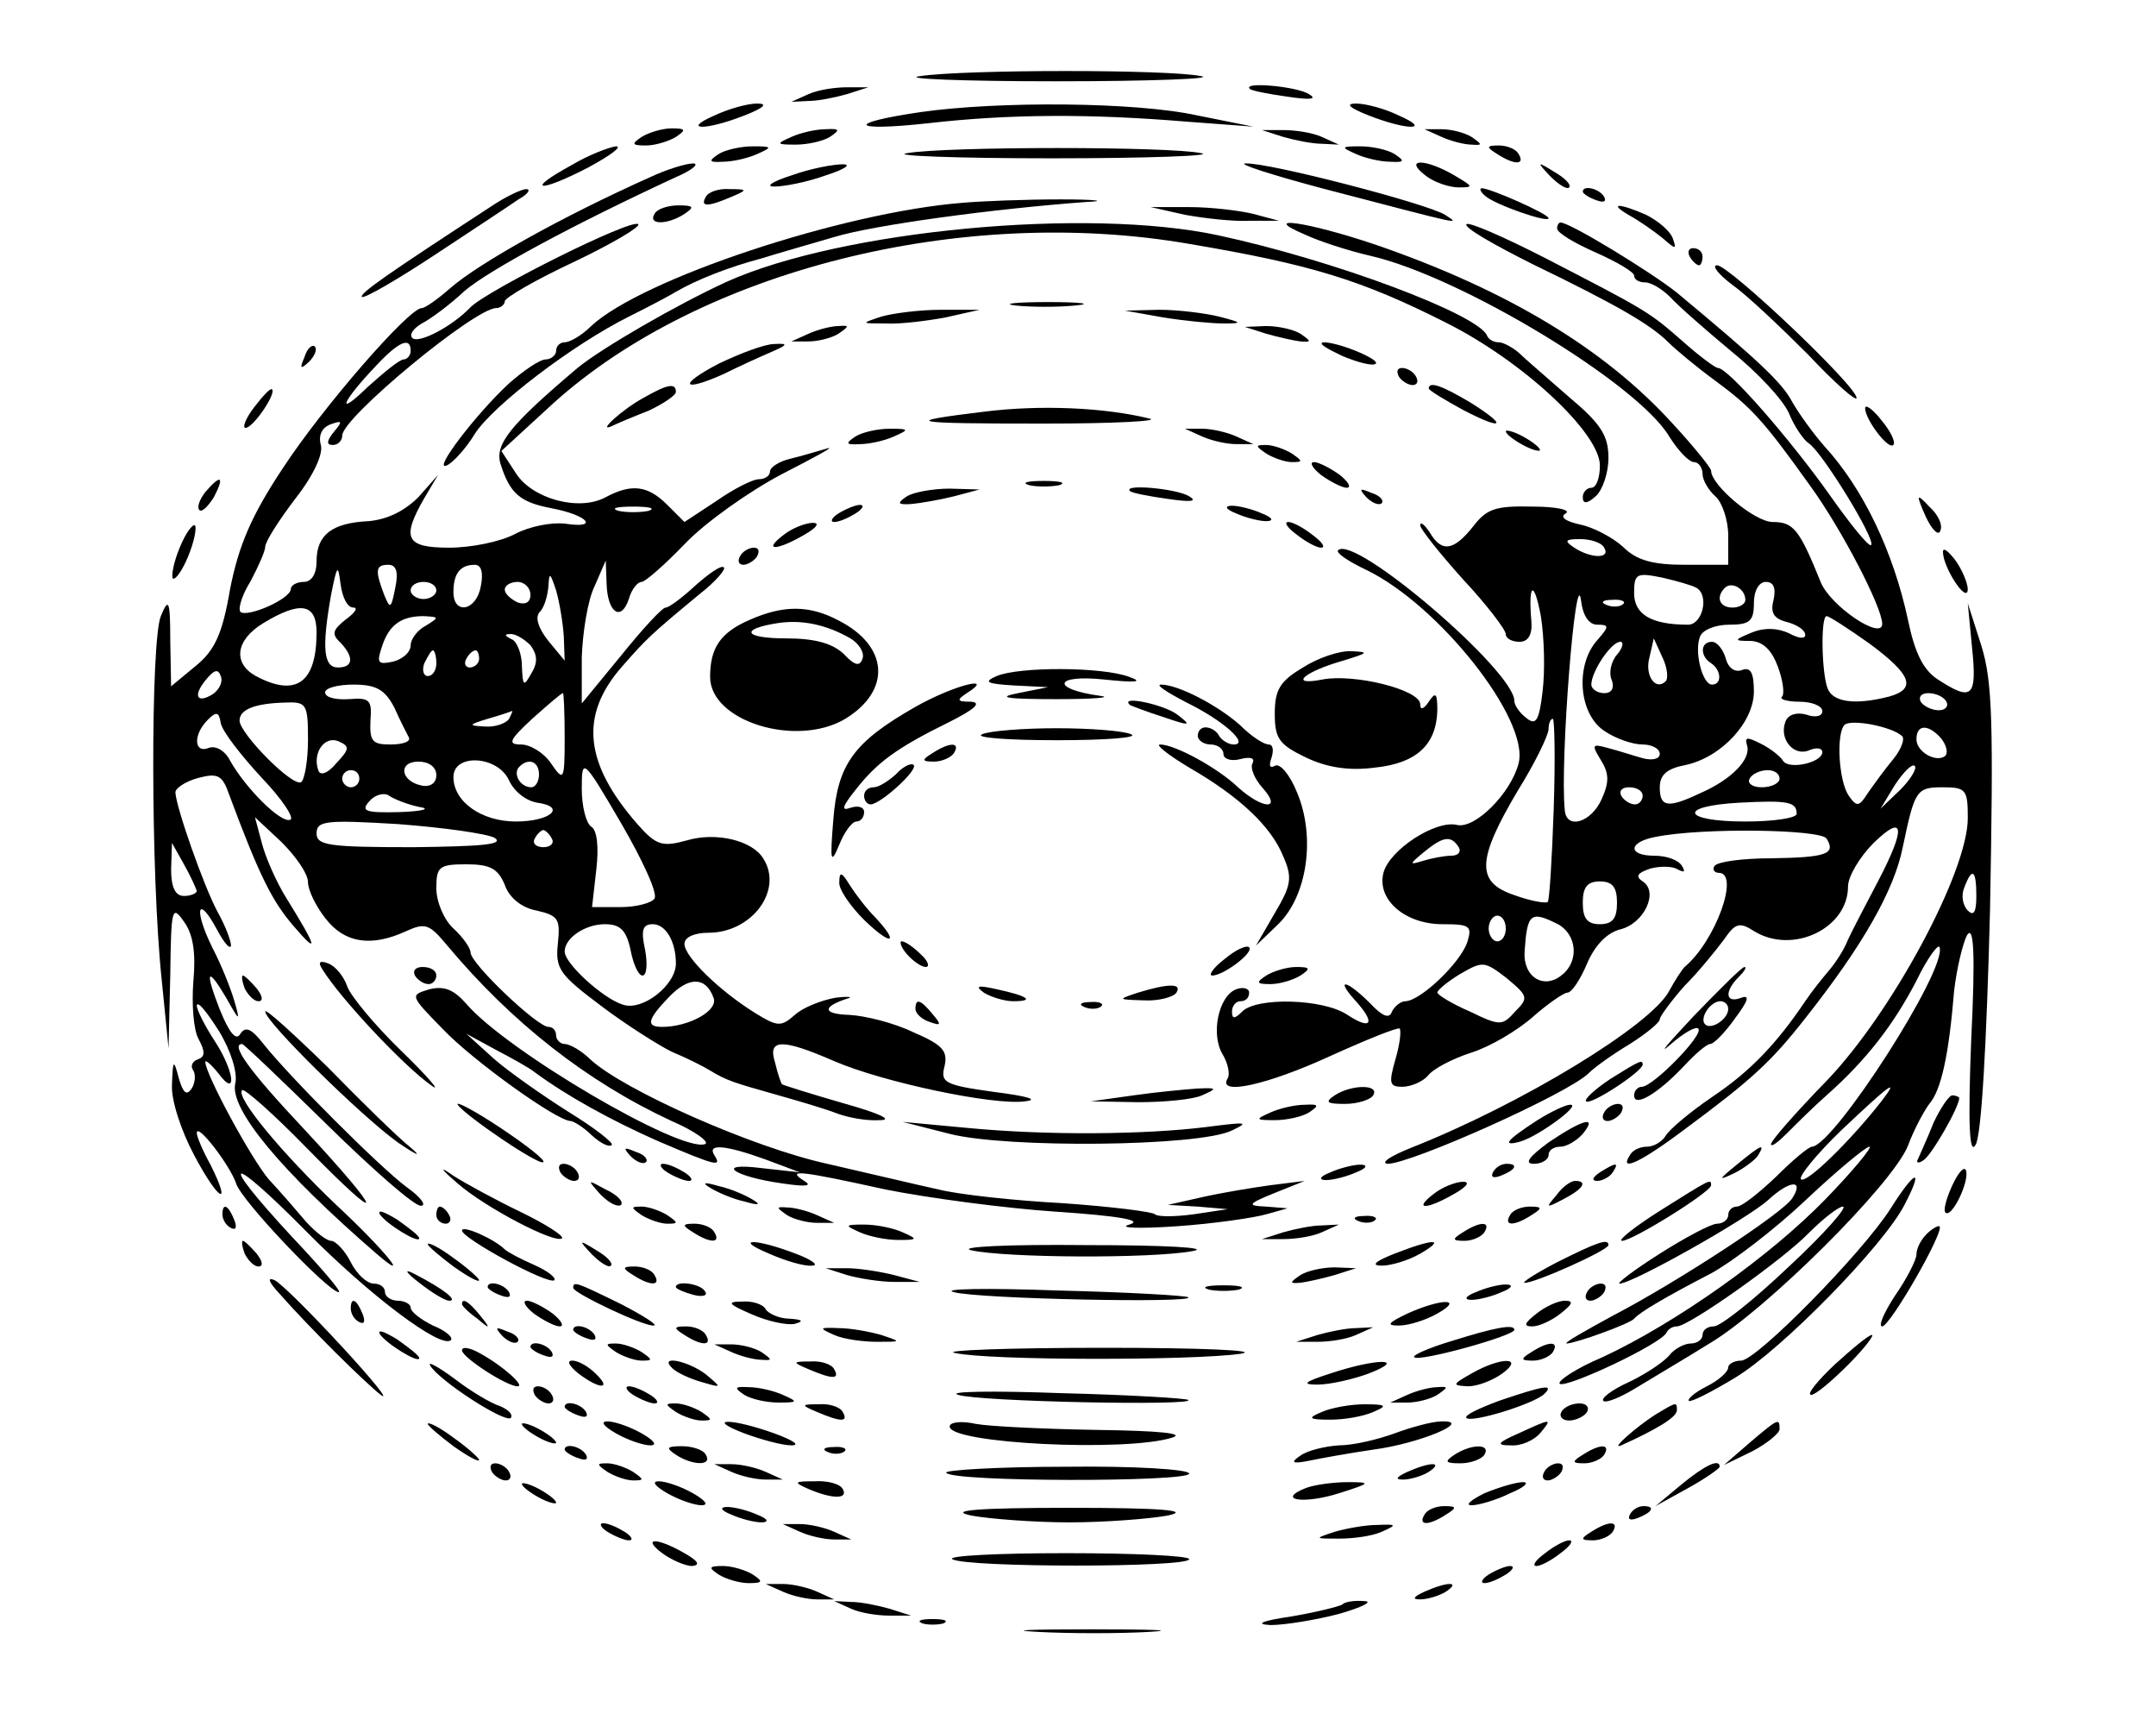 <svg xmlns="http://www.w3.org/2000/svg" version="1.0" width="336" height="268" viewBox="0 0 252 201"><path d="M107.5 8.9c-2.2.3 5 .6 15.9.6 11 0 18.7-.3 17-.6-3.7-.8-27.6-.8-32.9 0zm-13 2.1-2 .9 2-.1c1.1 0 3.1-.4 4.5-.8l2.5-.8H99c-1.4 0-3.4.3-4.5.8zm51.6-.6c.2.2 2.2.6 4.4.9 2.7.4 3.5.3 2.5-.3-1.4-.9-7.9-1.5-6.9-.6zm-62.6 3.1c-3.9 1.7-1.1 1.8 3.5 0 2.3-.9 2.8-1.4 1.5-1.4-1.1 0-3.3.6-5 1.4zm24.1-.4c-8.9 1.3-8.2 2.3.9 1.3 9.6-1.1 19.1-1.1 30-.2l8 .6-6.5-1.3c-7.2-1.6-23.3-1.7-32.4-.4zm52.4.4c4.6 1.8 7.4 1.7 3.5 0-1.6-.8-3.9-1.4-5-1.4-1.3 0-.8.5 1.5 1.4zM75 16c-1.2.8-1.2 1 .5 1 1.1 0 2.7-.5 3.5-1 1.2-.8 1.2-1-.5-1-1.1 0-2.7.5-3.5 1zm17.5 0c-1.8.8-1.8.9.5.9 1.4 0 3.2-.4 4-.9 1.2-.8 1.2-1-.5-.9-1.1 0-2.9.4-4 .9zm57.5 0c1.4.4 3.4.8 4.5.8l2 .1-2-.9c-1.1-.5-3.1-.8-4.5-.8h-2.5l2.5.8zm18.5 0c1.1.5 2.7.9 3.5.9 1.3.1 1.3 0 0-.9-.8-.5-2.4-.9-3.5-.9h-2l2 .9zM66.8 19.3c-5.5 3-3.9 3.3 1.9.3 2.6-1.4 4.1-2.5 3.3-2.5-.8.1-3.2 1-5.2 2.2zM84 18c-1.2.8-1.2 1 .5.9 1.1 0 2.9-.4 4-.9 1.8-.8 1.8-.9-.5-.9-1.4 0-3.2.4-4 .9zm22-.1c-1.9.3 5.7.6 16.9.6 11.3 0 19.2-.3 17.5-.6-3.7-.8-29.8-.8-34.4 0zm52.5.1c1.1.5 2.9.9 4 .9 1.7.1 1.7-.1.5-.9-.8-.5-2.6-.9-4-.9-2.3 0-2.3.1-.5.9zm16.5 0c2 1.3 3.3 1.3 2.5 0-.3-.6-1.4-1-2.3-1-1.5 0-1.5.2-.2 1zm-99 2.7c-10.3 4.6-20.1 10.1-23.4 13-1.5 1.3-2.9 2.3-3.3 2.3-1.5 0-11.6 11.6-16.3 18.8-3.7 5.6-5.1 9-6.1 14-.9 5.3-1.8 7.2-4 9L20 80.2l-.1-5.4c0-4.7-.2-5-1.1-2.8-1.2 2.9-1.2 30.2.1 42.5l.8 8 .2-8.5c.1-7.9.2-8.3 1.6-6.3 1.1 1.5 1.4 3.7 1.1 7-.2 2.6 0 5.6.6 6.7.8 1.5.8 2.1-.1 2.4-.6.2-.9.8-.5 1.3.3.5.2 1.5-.2 2.1-.6.9-1 .5-1.5-1.2-.6-2.3-.7-2.2-.8.8-.1 1.8 1.1 5.4 2.6 8.2 2.8 5.3 4.5 6.3 1.9 1.1-.9-1.6-1.6-3.3-1.6-3.7 0-1.3 3.9 3.8 4.6 5.9.6 2 10.8 12.7 12 12.7.4 0-2.1-2.9-5.5-6.5-8.8-9.5-7.5-9.9 1.7-.6 7.4 7.5 15.8 13.8 16.9 12.7.3-.3-.6-1.1-2.1-1.7-1.4-.7-2.6-1.6-2.6-2.1 0-.4-.7-.8-1.5-.8s-1.5-.5-1.5-1c0-.6-.6-1-1.3-1-.8 0-2-1.1-2.7-2.5-.7-1.4-1.8-2.5-2.3-2.5-.5 0-1.8-1-2.9-2.2-1.1-1.3-3-3.5-4.4-5-2.1-2.5-7.4-12.3-7.4-13.7 0-.3.7.3 1.5 1.3 2.3 3.1 1.9-.3-.5-3.9-1.1-1.7-2-3.5-2-4 .1-.6 1.2.8 2.6 3 1.4 2.3 2.2 4.9 1.9 6.1-.7 3 5.4 10.3 16.5 19.9 4.3 3.7.9-.5-4.7-5.7-6.3-6-11.8-12.6-11-13.4.2-.3 3.7 2.8 7.6 6.8 9.4 9.6 9.1 7.9-.4-2.3-6.4-6.8-8.6-9.9-7.2-9.9.2 0 4.7 4.3 10 9.5s10.2 9.5 10.9 9.4c.7 0 0-1-1.7-2.2-3.2-2.4-13.6-12.8-16.7-16.7-1.4-1.8-2.1-2.1-2.7-1.2-.5.9-1.3-.1-2.4-2.8-1.8-4.6-1.5-5.2.8-1.3 1.5 2.7 1.6 2.7.9.3-.4-1.4-1.5-4.2-2.6-6.3-2.2-4.5-1.7-6.3.6-2 .8 1.5 1.5 2.3 1.6 1.8 0-.6-.7-2.4-1.6-4-1.6-3-4.8-12.1-4.9-13.9 0-.5 1.2-1.3 2.7-1.7 2.3-.6 2.8-.3 3.6 2 3.5 9.4 5 12.4 7.5 15.3 3 3.5 2.8 2.6-.8-3.2-1.2-1.9-2.5-4.9-2.9-6.5l-.8-3 3.1 2.9c1.7 1.7 3.1 3.7 3.1 4.7 0 .9.9 2.8 2.1 4.3 2.2 2.8 5.3 3.3 9.4 1.4 2.2-1 2.7-.8 4.7 1.6 7.6 9.1 16.4 16 26.3 20.6 2.8 1.2 4.5 2.5 3.9 2.7-2.9 1-23.2-10.9-27.9-16.4-1.5-1.7-2.6-2.1-4.3-1.7-2.3.7-2.3.7 1.5 4.6 3.5 3.7 13.4 10.8 15 10.8.3 0 1.5.7 2.5 1.7 1 .9 2 1.4 2.3 1.1.3-.2-2-2-5.1-3.9-3-1.9-7-4.7-8.7-6.2l-3.2-2.9 3.5 1.9c1.9 1 3.9 2.1 4.5 2.6 3.8 2.8 8.9 5.6 14.3 8 7 3 7.6 3.1 6.7 1.7-.9-1.4 1.3-1.2 6 .5l4 1.5-4.5-.5c-5.6-.7-3.3 1 2.5 1.8 2.7.4 3.5.3 2.5-.3-2.2-1.4-.5-1.2 9.5 1 5 1 14 2.2 20 2.6 7.4.5 10.2 1 8.5 1.5-1.4.4 1.1.5 5.5.2s9.1-1 10.5-1.4l2.5-.7-2.5-.2c-2.3-.1-2.2-.3 1-1.6l3.5-1.4-4 .5c-2.2.3-5.8.9-8 1.4l-4 .9 3.5.2 3.5.3-4 .6c-2.2.3-4.2.3-4.5 0-.3-.3-5.1-.9-10.8-1.3-5.6-.3-12.1-1-14.5-1.6-2.3-.5-8.2-1.9-13-3-8.7-1.9-23.8-8.6-27.7-12.2-1-1-2.4-1.8-3-1.8-.5 0-1-.5-1-1 0-.6-.4-1-.9-1-1.3 0-9.1-7.4-9.1-8.7 0-.5-.9-1.8-2-2.8-1.1-1-2-3.1-2-4.7 0-2.5.3-2.8 3.5-2.8 2.8 0 3.7.5 4.5 2.4.5 1.5 2 2.7 3.7 3 2.6.6 2.8 1 2.5 3.9-.3 2.9.2 3.6 5 7.2 2.9 2.2 6.7 4.6 8.3 5.4 1.7.7 3.7 1.7 4.5 2.2 2 1.2 2.7 1.4 8 2.9 2.5.7 5.5 1.6 6.8 2.1 1.3.5 3.5.9 5 .8 1.7 0 0-.8-4.3-2-3.8-1.1-7-2.1-7.1-2.2-.1-.1-.5-1.2-.8-2.5-.9-2.8.7-2.9 6.9-.2 5.8 2.5 18.7 5.2 22.3 4.7 1.7-.2.3-.6-3.6-1.1-5.8-.8-6.3-1.1-5.8-3 .4-1.8-.2-2.5-3.7-4-2.3-1.1-5.6-1.9-7.4-2-3.1-.1-3.3-.9-.3-1.9.8-.2.2-.3-1.4-.1-1.6.3-3.7 1.1-4.7 2-1.6 1.4-2 1.4-4.6-.2-4.2-2.6-8.3-6.6-8.3-8.1 0-.8 1.2-1.3 2.8-1.3 5.1 0 8.8-5 6.4-8.7-1.3-2.1-5.5-3.1-8.9-2.1-2.9.8-3.6.6-5.8-1.9-6.2-7.1-6.8-12.7-1.8-18.4 2.9-3.3 3.3-3.7 9.1-8.5 1.8-1.4 3.1-2.9 2.8-3.1-.3-.3-1.7.7-3.3 2.1-1.5 1.4-3.1 2.6-3.5 2.6-.4 0-2.7 2.5-5.2 5.6L68 82.2v-5.4c.1-2.9.7-6.7 1.5-8.3l1.3-3 .1 2.7c.1 3.4 1.7 4.5 2.6 1.8.3-1.1 1-2 1.5-2 .4 0 2.7-2 5.1-4.5 2.4-2.5 7.5-6.1 11.3-8.1 3.9-2 6.3-3.3 5.3-3-1.1.3-3 .9-4.3 1.2-1.3.3-2.4 1-2.4 1.5s-.6.9-1.3.9c-.7 0-2.9 1.1-4.9 2.5L80 61l-2-2c-2.3-2.3-4.2-2.5-7.2-.9-3.1 1.7-8.6.2-10.5-2.8l-1.7-2.6 6.1-5.6c17.2-15.5 47.7-23.2 74.3-18.6 14.2 2.4 20.1 4.2 30 9.2 9 4.5 18 12.9 18 16.7 0 1.4-.4 2.6-1 2.6-.5 0-1 .5-1 1.1 0 .8.5.8 1.5-.1.8-.7 1.5-2.7 1.5-4.5 0-2.6-.9-4-4.6-7.1-2.5-2.2-5.2-4.5-5.9-5.2-.7-.6-1.8-1.2-2.3-1.2-.6 0-1.2-.3-1.4-.8-1.1-2.5-17.9-8.8-31.4-11.7-15.3-3.3-44-.6-57.4 5.4-5.9 2.7-14.7 7.8-17.5 10.1-7.8 6.6-9.7 8.9-9 11.2 1.1 3.5 2.3 4.5 6 5.2 4.2.8 5.6 2.4 1.6 1.8-1.6-.2-4.2.3-5.9 1.2-1.7.9-5.1 1.6-7.7 1.6-5.1 0-5.6-1.1-2.9-5.8l1.6-2.7-2.3 2.6c-1.6 1.6-3.6 2.6-5.8 2.8-4.3.2-6.1 1.6-6.1 4.7 0 1.5-.6 2.4-1.5 2.4-.8 0-1.5.4-1.5.8 0 1.2-5.1 3.4-5.9 2.7-.3-.4.2-2 1.2-3.6.9-1.7 1.7-3.5 1.7-4 0-.6 1.6-3.1 3.5-5.6 2.2-2.8 3.3-5.3 3-6.3-.3-1.1.1-2 1.1-2.4 1.4-.5 1.5-.4.4.9-.8 1-.9 1.5-.1 1.5.6 0 1.1-.5 1.1-1.1C40 48.8 55.5 36 58 36c.5 0 1-.4 1-.8s3.6-2.5 8.1-4.6c4.4-2.1 7.8-4.1 7.5-4.4-.8-.7-17.6 7.7-19.6 9.7-2.2 2.3-6.1 4.3-6.8 3.6-.4-.4.1-1.1 1.1-1.7 1-.5 3.3-2.2 5-3.8 2.8-2.4 12.8-7.8 24.7-13.3 1.9-.8 2.8-1.6 2-1.6-.8 0-3.1.7-5 1.6zM48 41c0 .5-.4 1-.8 1-.5 0-2.3 1.5-4.2 3.2-3.8 3.7-3.1 1.8.9-2.4 2.7-2.9 4.1-3.5 4.1-1.8zm27.8 18.7c-1 .2-2.6.2-3.5 0-1-.3-.2-.5 1.7-.5s2.7.2 1.8.5zM41.3 71c.6 0 .2.6-.9 1.4-1.5 1.2-1.7 1.7-.6 2.7 1.6 1.7 1.5 2.9-.3 2.9-1.7 0-1.9-2.3-.8-8.5.7-3.5.8-3.6 1.1-1.3.2 1.6.8 2.8 1.5 2.8zm4.9-2.3c-.5 2.5-.6 2.5-1.3.8-1.1-2.9-1-3.5.5-3.5.9 0 1.2.8.8 2.7zm10-.2c-.5 2.9-3.2 3.4-3.2.7 0-2.2.8-3.2 2.5-3.2.8 0 1 1 .7 2.5zm9.7 5.9.1 2.8-1.9-2.3c-1.2-1.5-1.6-2.8-1-3.4.5-.5.9-1.8 1-3 .1-1.7.2-1.6.9.5.4 1.4.8 3.8.9 5.4zM51 69c0 .5-.7 1-1.5 1s-1.5-.5-1.5-1c0-.6.7-1 1.5-1s1.5.4 1.5 1zm11 .5c0 .9-.6 1.2-1.5.9-.8-.4-1.5-1-1.5-1.5s.7-.9 1.5-.9 1.5.7 1.5 1.5zm-25 4.4c0 5.9-2.4 7.6-7.1 5.1-2.7-1.5-2.4-4.2.9-6.2 4.3-2.6 6.2-2.3 6.2 1.1zm12.8-.8c-1 .5-1.8 1.6-1.8 2.3 0 .8-.9 1.6-2 1.9-1.8.4-2 .2-1.4-1.6.8-2.6 2.2-3.7 4.9-3.7 1.8.1 1.9.1.3 1.1zM62 75.4c.8 1.1.9 2 .1 3.3-.9 1.6-1 1.5-1.1-.9 0-1.4-.6-2.9-1.2-3.1-.8-.4-.9-.6-.2-.6.6-.1 1.7.6 2.4 1.3zm-11 2.1c0 .8-.4 1.5-1 1.5-.5 0-.7-.7-.4-1.5.4-.8.8-1.5 1-1.5.2 0 .4.7.4 1.5zm5-.5c0 .5-.5 1-1.1 1-.5 0-.7-.5-.4-1 .3-.6.8-1 1.1-1 .2 0 .4.4.4 1zm-31.1 4.1c-1.9 1.2-2.4.2-.8-1.7.9-1.1 1.4-1.3 1.7-.4.3.7-.2 1.6-.9 2.1zm21.2 1.6c.7 1.6 1.5 3.1 1.7 3.5.2.5-.8.8-2.2.8-2.1 0-2.4-.4-2.3-2.8.2-2.4-.1-2.7-2.5-2.5-1.6.1-2.8-.2-2.8-.8 0-.5 1.5-.9 3.3-.9 2.7 0 3.7.6 4.8 2.7zM66 86.2c0 5-.1 5.2-1.6 3C63.6 88 62 87 60.9 87c-1.6 0-1.4-.5 1.3-3 1.8-1.6 3.4-3 3.6-3 .1 0 .2 2.4.2 5.2zm-30 .2c0 2.5-.4 4.7-.8 5-1 .6-7.2-5.7-7.2-7.2 0-1.3 1.8-2 5.3-2.1 2.5-.1 2.7.1 2.7 4.3zm-5.4 4.5c2.4 2.5 3.9 4.8 3.3 4.9-1.1.4-5.2-3.7-7-6.9-.6-1.2-1.7-1.8-2.5-1.5-1.7.7-1.9-1.5-.1-3.3 1-1 1.3-.9 1.5.4.2 1 2.4 3.8 4.8 6.4zM59.5 84c-.3.5-1.6 1-2.8.9-2-.1-2-.2.3-.9 1.4-.4 2.6-.8 2.8-.9.2-.1 0 .3-.3.9zm-20.2 5.2c-1 1.2-1.9 1.5-2.1.8-.7-2 .7-4 2.3-3.4 1.4.6 1.4.9-.2 2.6zM51 90.6c0 .9-.7 1.4-1.7 1.2-2.5-.5-2.8-2.8-.4-2.8 1.2 0 2.1.6 2.1 1.6zm8.5.6c.6 1.3 2 2.4 3.3 2.6 3.5.5 1.5 2.2-2.5 2.2S53 93.7 53 90.8c0-2.8 5.2-2.5 6.5.4zm3.5-.7c0 .8-.4 1.5-.9 1.5-1.3 0-2.2-1.6-1.4-2.4 1.1-1.1 2.3-.6 2.3.9zM76.5 105c-.3.5-2.1 1-3.9 1h-3.4l.5-4.4c.3-2.6.1-4.6-.6-5-.6-.4-1.1-2.4-1.1-4.4 0-3.7.1-3.7 4.6 4 2.5 4.3 4.3 8.2 3.9 8.8zM42 91c0 .5-.4 1-1 1-.5 0-1-.5-1-1 0-.6.5-1 1-1 .6 0 1 .4 1 1zm7 3.3c1.4.2.5.5-2.3.6-4 .1-4.6-.1-3.5-1.3.7-.8 1.8-1 2.3-.6.6.4 2.1 1 3.5 1.3zm8.8 3.6c1.2.8-1.5 1-9.5 1.1-9.8 0-11.3-.2-11.3-1.6 0-1.5 1.1-1.6 9.5-1.1 5.3.4 10.3 1.1 11.3 1.6zm6.7.1c.3.5-.1 1-1 1s-1.3-.5-1-1c.3-.6.8-1 1-1 .2 0 .7.4 1 1zM23 104.1c0 .3-.7.6-1.5.6-1 0-1.5-1-1.5-3.1l.1-3.1 1.4 2.5c.8 1.4 1.4 2.8 1.5 3.1zm50.7 6.9c.3 1.6.9 3 1.4 3 .5 0 .6-1.4.3-3-.5-2.3-.3-3 .9-3 1.5 0 2.7 2 2.7 4.6 0 2.5-3.9 5.6-6.2 4.8-2.3-.7-6.8-4.8-6.8-6.2 0-1.6 2.4-3.2 4.7-3.2 1.8 0 2.5.7 3 3zm9.7 5.6c.6 1.5-2.9 3.4-6 3.4-1.9 0-1.8-.8.8-3.5 2.3-2.4 4.3-2.4 5.2.1z"/><path d="M92.5 20.5c-2.2.7-3.1 1.3-2 1.3s3.8-.5 6-1.3c2.2-.7 3.1-1.3 2-1.3s-3.8.5-6 1.3zm62 1.5c16.9 4.4 16.2 4.3 14.4 3.1-2.1-1.3-20.5-6.1-23.3-6-1.1 0 2.9 1.3 8.9 2.9zm12.1-1.5c1 .8 2.8 1.4 3.9 1.4 1.8 0 1.7-.1-.5-1.4-3.4-2-6-2-3.4 0zm14.6.1c1 1 2 1.6 2.2 1.3.3-.3-.5-1.1-1.7-1.8-2.1-1.3-2.1-1.2-.5.5zM57.9 23.8C45.3 32 42 34.3 42.3 34.7c.3.2 4.1-2 8.5-4.9 4.4-2.9 8.8-5.8 9.8-6.5 1.1-.6 1.5-1.2.9-1.2-.5 0-2.2.8-3.6 1.7zm24.6-.8c-.7 1.2.2 1.2 3 0 1.9-.8 1.9-.9-.2-.9-1.2-.1-2.5.3-2.8.9zm91.1-.1c1.1 1 7.4 3.2 7.4 2.6 0-.5-6.8-3.5-7.8-3.5-.3 0-.2.4.4.9zm11.4-.5c0 .2.7.7 1.6 1 .8.3 1.2.2.9-.4-.6-1-2.5-1.4-2.5-.6zm-72.5 1.3c-14 1.1-37.5 8.9-43.4 14.4C68 39.2 66.6 40 66 40c-.5 0-1 .4-1 1 0 .5-.6 1-1.2 1-.7 0-2.6 1.3-4.3 2.8-3.8 3.5-9 10.3-7.3 9.6.7-.3 2.2-1.9 3.3-3.7 2.1-3.3 11.4-10.4 18-13.7 2.2-1.1 4.7-2.4 5.5-2.9 2.4-1.4 6.2-2.9 10-3.9 1.9-.6 5.8-1.7 8.5-2.5 4.6-1.4 18.6-3.3 29.5-4.1 2.5-.1 1.1-.3-3-.3s-9.3.2-11.5.4zm-36 1.3c-.8 1.3 1.5 1.3 3.5 0 1.2-.8 1.1-1-.7-1-1.2 0-2.5.4-2.8 1zm62 .1c2.2.4 5.6.8 7.5.7h3.5l-3-.8c-1.6-.4-5-.8-7.5-.8h-4.5l4 .9zm52 .1c1.1.6 2.8 1.8 3.8 2.6 1.6 1.4 1.7 1.4 1.2 0-.3-.8-1.7-2-3.1-2.7-3.2-1.4-4.5-1.4-1.9.1z"/><path d="M152.5 27.4c1.7.8 5.1 1.9 7.7 2.5 10.5 2.4 31.2 14.9 34.9 21.1 1 1.6 2.3 3 2.9 3 .5 0 1 .6 1 1.4 0 .7.7 1.9 1.5 2.6.8.7 1.5 2.8 1.5 4.6V66h-5c-3.8 0-5.7-.5-7.3-2.1-1.2-1.1-3.5-2.3-5-2.6-1.8-.4-2.4-.9-1.7-1.3s-1.1-.8-3.8-.8c-4.3-.1-5.4.2-7 2.3-2.3 2.9-3.7 3.1-5.1.7-.6-.9-1.1-1.3-1.1-.8 0 .4 2.3 3.3 5 6.3 2.8 3 5 5.9 5 6.4s.7.9 1.6.9c1 0 1.5-.8 1.4-2.3-.4-4.6.3-5 1.1-.7.4 2.5.5 6.4.2 8.8-.4 3.5-.8 4-1.9 3.1-.8-.6-1.4-1.5-1.4-2 0-3.5-18.7-19.5-20.6-17.6-.3.3 1.2 1.3 3.3 2.3 8.5 4.1 19.1 17.5 17.8 22.6-.9 3.5-5.1 7.7-7.2 7.2-2.5-.6-7.9 2.9-8.6 5.6-.8 3.1 2.5 6 6.9 6 3.2 0 3.5.2 2.9 2.1-.8 2.4-5.4 6.8-7.2 6.9-.6 0-1.3.6-1.6 1.2-.3.9-1.1.6-2.6-1-2.6-2.6-4.1-3-1.8-.4 2.5 2.7 2.1 3.7-.8 1.8-2.8-1.9-10.6-2.1-12.3-.4-.9.9-1.2.9-1.2 0 0-.7.5-1.2 1-1.2.6 0 1-.4 1-1 0-.5-.7-.7-1.5-.4-2.1.8-3 5.3-1.6 7.6.6 1 .9 2.3.6 2.8-1.3 2.1 4.6.8 12-2.6 4.2-1.9 7.9-3.4 8.1-3.2.2.3 0 1.9-.5 3.6-.8 2.8-.7 3.2.8 3.2 1 0 2.4-.6 3-1.3.6-.8 2.9-2 5.1-2.7 2.2-.7 5.4-2.6 7.2-4.2 1.7-1.5 3.6-2.8 4-2.8.5 0 1.5-1.5 2.3-3.4.9-2.1 2.3-3.6 3.9-4 2.8-.7 4.5-4.4 2.6-5.6-.9-.6-.6-1 .9-1.5 1.1-.3 2.6-.3 3.2.1.8.4.9.3.5-.4s-1.8-1.2-3.2-1.2c-3.2 0-3.1-1.6.1-2.2 5.4-1.1 19.3-.9 20 .2 1.1 1.8 0 2.2-6.5 2.3-3.3 0-6.3.4-6.6.9-.3.4 0 .8.5.8 2.5 0-.4 8-4 11-.3.3-1.1 1.5-1.8 2.8-2.1 4-17.2 13.2-30.1 18.3-2.5 1-3.7 1.8-2.8 1.9 2.7 0 21.1-8.2 23.5-10.6.7-.7 2.8-2.2 4.8-3.4 1.9-1.2 3.5-2.5 3.5-2.9 0-.3 1.3-2.1 2.9-3.9 1.7-1.7 3.7-4.2 4.6-5.4 1.3-1.9 1.8-2.1 3.5-1 4.5 2.8 11-.3 11-5.2 0-1.2 1.4-3.5 3-5.1 3.6-3.5 3.8-1.8.5 4.5-1.3 2.5-2.9 5.5-3.5 6.8-.5 1.3-1.6 2.9-2.3 3.7-.6.7-1.9 2.3-2.7 3.5-3.3 4.9-6.4 8.2-10.9 11.2-2.5 1.7-5 3.8-5.4 4.5-.4.7-1.4 1.3-2.2 1.3-.8 0-1.7.4-2 1-1.3 2 1.2.9 6.5-3.1 7.7-5.7 10-7.8 14-12.9 6.8-8.6 10.4-15 11.4-20 1.4-6.7 1.6-7 4.7-7 2.7 0 2.9.3 2.9 3.6 0 6.3-8.9 22.8-16.5 30.7-3.6 3.7-6.5 7-6.5 7.4 0 .4.8-.2 1.9-1.3 1-1 3.1-3.1 4.7-4.5 4.5-4 7.7-8.1 10.4-13.3 1.3-2.7 2.6-4.4 2.7-3.9.9 2.6-12.3 23.1-14.9 23.3-.4 0-2.3 1.6-4.2 3.5-2 1.9-4 3.5-4.6 3.5-.5 0-1 .4-1 1 0 .5-.6 1-1.3 1-.7 0-3.7 1.6-6.7 3.5s-5.1 3.5-4.7 3.5c1.5 0 15-7.6 17.4-9.8 2.5-2.3 4.2-2.4 2.8-.2-1 1.7-13.6 9.9-20.9 13.7-3.3 1.8-5.8 3.2-5.5 3.3 1 0 7.4-2.3 7.9-2.9.7-.8 3.8-2.6 9-5.3 2.4-1.3 7.4-5.1 11.1-8.6 3.6-3.4 7-6.2 7.4-6.2.4 0-1.9 2.8-5.1 6.1-6.5 6.7-17.5 14.5-26.1 18.5-3.1 1.3-5.3 2.8-5 3.1.7.6 12-4.7 12.5-6 .2-.4.7-.7 1.2-.7 1.4 0 12.4-7.8 15.4-10.9 1.7-1.7 3.5-3.1 4-3.1.6 0-2.2 3.2-6.3 7-4.1 3.9-8 7-8.8 7-.7 0-1.3.4-1.3 1 0 .5-.6 1-1.4 1-.7 0-1.9.6-2.5 1.4-.7.8-2.8 2.2-4.7 3.1-2 .9-3.3 1.9-3 2.2.3.3 2-.4 3.8-1.5 1.8-1.1 5.7-3.4 8.6-5.2 6.6-3.9 21.4-18.6 23.2-23.1.7-1.9 1.9-4.1 2.5-4.9 1.4-1.6 2.3-5.8 2.9-13.2.3-2.6 1-5.5 1.5-6.5.8-1.3 1 2 .5 12.2-.4 10.1-.2 13.5.5 12.3.7-1 1.3-11.9 1.7-27.5.4-21.6.3-26.6-1-30.8l-1.6-5 .5 5.2c.6 5.8 0 6.3-4 3.7-1.7-1.1-2.7-3.1-3.5-7-1.7-7.9-5.2-15.3-9.8-20.3-1.3-1.5-2.9-3.7-3.7-5.1-1.2-2.3-4-4.9-13.5-12.8-3-2.4-12.5-8.2-13.6-8.2-.2 0-.4.3-.4.7 0 .5 2 1.7 4.5 2.8 2.5 1.1 4.5 2.3 4.5 2.7 0 .5.6.8 1.3.8.7 0 2 .8 2.9 1.7.9 1 4.1 3.8 7.1 6.3 3.1 2.5 6.1 5.7 6.8 7.3.6 1.5 1.7 3.1 2.3 3.5 1.5.9 7.9 11.3 7.3 11.9-.3.2-2.4-2.4-4.8-5.8C209.3 51.4 202 43 200.8 43c-.3 0-2.2-1.4-4.1-3.1-4-3.5-4.2-3.6-16.2-9.8-4.7-2.4-8.8-4.2-9.1-3.9-.3.4 3.2 2.4 7.8 4.7 9.7 4.7 13.7 7 15.8 9.1.8.8 3.3 2.9 5.5 4.5 4.2 3.1 5.6 4.6 11.1 12.3 3.7 5.1 8.4 14.2 8.4 16.1 0 2-6.1-2.1-7.2-4.9-2.5-6.2-3.2-7-5.6-7-2.1 0-7.2-4.3-7.2-6 0-.3-2-2.8-4.5-5.5-7.9-8.7-19.3-15.6-34.7-20.9-8-2.7-13.7-3.5-8.3-1.2zm35 36.6c.8 1.3-1.5 1.3-3.5 0-1.2-.8-1.1-1 .7-1 1.2 0 2.5.4 2.8 1zm10.8 4.7c1.5.9.7 4.3-1 4.3-4.3 0-6.3-1.2-6.3-3.7 0-2.3.3-2.4 3.3-1.8 1.7.4 3.5.9 4 1.2zM186.7 73c1.4 0 1.4.2 0 1.8-2.6 2.9-2.2 8.6.8 10.6 1.3.9 3.3 1.6 4.5 1.6 1.1 0 2 .5 2 1.1 0 .6-.9.8-2 .5-1.1-.3-2.9-.9-4.1-1.2-1.8-.5-1.9-.4-.8 1.4 1 1.6 1 2.6.1 4.6-1.2 2.7-4.1 3.6-4.3 1.3-.6-5.6 1.3-29.2 1.9-24.5.2 1.7.9 2.8 1.9 2.8zm17.3-2.9c0 .5-.7.9-1.5.9-1.5 0-2-1.2-.9-2.3.8-.8 2.4.1 2.4 1.4zm3.3 0c-.4 1.5 0 2.2 1.6 2.6 1.1.3 2.1.9 2.1 1.5 0 .5-.8.4-1.9-.2-1.3-.6-2.8-.7-4.3-.1-2.2.9-2.2 1-.1 1 1.4.1 2.4 1.1 3.1 3 .6 1.6.8 3.2.5 3.5-.4.3.6.6 2 .6 1.5 0 2.7.5 2.7 1.1 0 .6-.8.8-1.9.4-1.1-.3-2.1 0-2.4.8-.8 2 .9 4.1 2.7 3.4.9-.4 1.6-.3 1.6.2 0 1.2-3.9 2.1-4.6 1-.3-.5-1.4-1.4-2.6-2-1.6-.8-1.9-.8-1.6.2.5 1.6-1.8 4-5.5 5.6-3.8 1.8-4.7 1.6-4.7-.7 0-1.5.9-2.2 3-2.6 4.2-.9 8-5 8-8.6 0-2.2-.4-2.9-1.4-2.5-.8.3-1.6-.2-1.9-1.4-.3-1-1-1.9-1.6-1.9-1.4 0-1.4 1.7-.1 2.5 1.2.8 1.3 2.5.1 2.5-1.1 0-2.1-3.8-1.4-5.6.3-.8 1.8-1.4 3.4-1.4 2.4 0 2.9-.4 2.9-2.5 0-1.5.6-2.5 1.4-2.5.9 0 1.2.7.9 2.1zm-17.6.5c-.3.3-1.2.4-1.9.1-.8-.3-.5-.6.6-.6 1.1-.1 1.7.2 1.3.5zm28.8 4.6c5 3.7 5.5 5.3 2.3 6.2-3.9 1-6.6.7-7.2-1-.7-1.9-.8-8.4-.1-8.4.3 0 2.6 1.5 5 3.2zM189 76.5c-.7.8-1 2.2-.6 3 .3.9 0 1.5-.9 1.5-.8 0-1.5-.5-1.5-1 0-1.5 2.3-5 3.4-5 .4 0 .3.7-.4 1.5zm5.7 3.1c-1.2 1.2-2.5-.7-1.9-2.8l.5-2.2 1 2.2c.6 1.2.7 2.5.4 2.8zm32.8 2.4c.3.5-.1 1-.9 1s-1.8-.5-2.1-1c-.3-.6.1-1 .9-1s1.8.4 2.1 1zm-45.9 12.6c-.2 5.8-.5 10.7-.7 10.8-.2.2-2-.1-3.9-.8-4.5-1.5-4.4-4.1.4-12.2 2-3.2 3.6-6.5 3.6-7.2 0-.6.2-1.2.5-1.2.2 0 .3 4.7.1 10.6zm40.7-8.6c.4.3-.1 1.6-1 2.7-1 1.2-2.3 3-3 4-1 1.6-1.3 1.6-2.2.3-1.2-1.7-1.5-7.3-.5-8.3.8-.7 5.5.2 6.7 1.3zm4.6.3c.6.8.8 1.6.5 2-1 .9-3.4-.4-3.4-1.9 0-1.8 1.4-1.8 2.9-.1zm-4.8 6-2.3 2.2 1.7-2.8c1-1.5 2-2.5 2.3-2.2.3.3-.5 1.6-1.7 2.8zM208 91c0 .5-.9 1-2.1 1-1.1 0-1.7-.5-1.4-1 .3-.6 1.3-1 2.1-1s1.4.4 1.4 1zm-16 2c0 .5-.4 1-.9 1-.6 0-1.3-.5-1.6-1-.3-.6.1-1 .9-1 .9 0 1.6.4 1.6 1zm18 2.1c0 .5-2.7.9-6 .9-7.4 0-8-1.8-.7-2.2 5.7-.3 6.7-.1 6.7 1.3zM170.5 99c.3.5 0 1-.9 1-.8 0-2.3.3-3.3.6-1.6.5-1.6.4.1-1 2.3-1.9 3.2-2 4.1-.6zm60.5 5.7c0 1.9-.3 2.4-1 1.7-.6-.6-.8-1.8-.4-2.7.9-2.4 1.4-2.1 1.4 1zm-42 .8c0 1.8-.5 2.5-2 2.5s-2-.7-2-2.5.5-2.5 2-2.5 2 .7 2 2.5zm-13 3c0 .8-.4 1.5-1 1.5-.5 0-1-.7-1-1.5s.5-1.5 1-1.5c.6 0 1 .7 1 1.5zm6.1-.5c2.2 1.2 2.5 4.3.5 5.9-2.1 1.8-4.6.3-4.4-2.7.3-4.5.7-4.8 3.9-3.2zm-5 10.2c-1.5 1.7-1.8 1.7-5.3 0-2.1-.9-3.7-1.9-3.8-2.2 0-.3 1.2-1.3 2.7-2.2 2.6-1.5 2.8-1.5 5.4.5 2.5 2.1 2.6 2.3 1 3.9zm42.8 10.5c-3.6 4.6-8.8 9.7-9.4 9.1-.3-.3 1.8-2.9 4.7-5.7 5.5-5.2 7-6.4 4.7-3.4zM197.5 30c.3.5.8 1 1.1 1 .2 0 .4-.5.4-1 0-.6-.5-1-1.1-1-.5 0-.7.4-.4 1zm5 3.3c1.7 1.2 5.6 4.9 8.8 8.1 3.1 3.3 5.7 5.6 5.7 5.1 0-1.4-14.9-15.5-16.3-15.5-.7 0 .2 1.1 1.8 2.3zm-83.8 2.4c1.8.2 5 .2 7 0 2.1-.2.7-.4-3.2-.4-3.8 0-5.5.2-3.8.4zM103 37c-2.4.8-2.4.8.5.8 1.7.1 4.8-.3 7-.7l4-.9H110c-2.5 0-5.6.4-7 .8zm33 .1c2.5.4 5.6.7 7 .7 2.3 0 2.2-.1-.5-.8-1.6-.4-4.8-.8-7-.8l-4 .1 4.5.8zM94.5 39l-2 .9h2c1.1 0 2.7-.4 3.5-.9 1.3-.9 1.3-1 0-.9-.8 0-2.4.4-3.5.9z"/><path d="M148 39c1.4.4 3.2.8 4 .9 1.3.1 1.3 0 0-.9-.8-.5-2.6-.9-4-.9l-2.5.1 2.5.8zM35.6 41.7c-.6 1.4-.5 1.5.5.6.7-.7 1-1.5.7-1.8-.3-.3-.9.2-1.2 1.2zm48.4.8c-4.8 2.5-4.3 3.4.6 1.2 1.6-.8 4-1.9 5.4-2.5 2.1-.9 2.2-1.1.5-1-1.1 0-4 1.1-6.5 2.3zm72.9-.9c1.9.8 3.6 1.2 3.9.9.5-.5-4.3-2.5-6.1-2.5-.7.1.3.7 2.2 1.6zm6.6 2.4c.3.5 1.1 1 1.6 1 .6 0 .7-.5.4-1-.3-.6-1.1-1-1.6-1-.6 0-.7.4-.4 1zM29.7 47.6c-1 1.3-1.4 2.4-1 2.4.9 0 3.6-4 3.1-4.5-.2-.2-1.1.8-2.1 2.1zm45.5-1.1c-2.4 1.3-5.5 4.1-3.7 3.3.6-.3 2.5-1.1 4.3-1.8 1.7-.8 3.2-1.8 3.2-2.2 0-1.1-1-.9-3.8.7zm91.8-1.1c0 .2 1.8 1.3 4 2.5 4.8 2.5 5.3 1.9.8-.9-3.2-1.9-4.8-2.5-4.8-1.6zm-51.9 2.7c-9.9 1.2-9.1 1.4 6.9 1.4 8.3 0 13.8-.3 12.3-.6-5.3-1.3-12.8-1.6-19.2-.8zm102.9-.4c0 1.3 2.7 4.9 3.3 4.3.3-.3-.3-1.6-1.4-2.9-1-1.3-1.9-1.9-1.9-1.4zM100 51c-1.2.8-1.2 1 .5.9 1.1 0 2.9-.4 4-.9 1.8-.8 1.8-.9-.5-.9-1.4 0-3.2.4-4 .9zm40.5 0c1.1.5 2.9.9 4 .9h2l-2-.9c-1.1-.5-2.9-.9-4-.9h-2l2 .9zm35.5-.6c0 .3.9 1 2 1.6 1.1.6 2 .8 2 .6 0-.3-.9-1-2-1.6-1.1-.6-2-.8-2-.6zM148 53c.8.5 2.2 1 3 1 1.3 0 1.3-.1 0-1-.8-.5-2.2-1-3-1-1.3 0-1.3.1 0 1zm6.4 2.5c1.1.8 2.5 1.5 3 1.5.6 0 .2-.7-.8-1.5-1.1-.8-2.5-1.5-3-1.5-.6 0-.2.7.8 1.5zM24 57.5c-.7.9-1 1.8-.7 2.1.3.3 1-.4 1.7-1.5 1.3-2.5.8-2.7-1-.6zm96.3-.8c.9.2 2.5.2 3.5 0 .9-.3.1-.5-1.8-.5-1.9 0-2.7.2-1.7.5zM106 58c-1.2.8-1.1 1 .5.9 1.1-.1 3.4-.5 5-.9l3-.8-3.5-.1c-1.9 0-4.2.4-5 .9zm26.1-.6c.2.2 2.2.6 4.4.9 2.7.4 3.5.3 2.5-.3-1.4-.9-7.9-1.5-6.9-.6zm27.6.7c.7.7 1.5 1 1.8.7.3-.3-.2-.9-1.2-1.2-1.4-.6-1.5-.5-.6.5zm65.4 2.3c.7 1.5 1.5 2.3 1.7 1.6.3-.7-.3-1.9-1.3-2.8-1.5-1.6-1.6-1.5-.4 1.2zM98 60c-.8.5-1 1-.5 1 .6 0 1.7-.5 2.5-1s1.1-1 .5-1c-.5 0-1.7.5-2.5 1zm46.5 0c1.1.5 2.7.9 3.5.9.9 0 .8-.4-.5-.9-1.1-.5-2.7-.9-3.5-.9-.9 0-.8.4.5.9zM21 64c-.7 1.7-1 3.3-.8 3.6.3.2 1.1-.9 1.8-2.6.7-1.7 1-3.3.8-3.6-.3-.2-1.1.9-1.8 2.6zm70.6-1.5c-2.5 1.9-.9 1.9 2.4 0 1.4-.8 1.9-1.4 1-1.4-.8 0-2.4.6-3.4 1.4zm60 0c1 .8 2.3 1.5 2.8 1.5.6 0 .1-.7-1-1.5-1-.8-2.3-1.5-2.8-1.5-.6 0-.1.7 1 1.5zM86.5 65c-.3.5-.2 1 .4 1 .5 0 1.3-.5 1.6-1 .3-.6.2-1-.4-1-.5 0-1.3.4-1.6 1zm140.6-.5c0 1.8 2.8 6.1 2.9 4.4 0-.8-.7-2.4-1.5-3.5-.8-1-1.4-1.5-1.4-.9zM87.7 72.4c-3.5 1.5-4.7 3.3-4.7 6.7 0 5.2 10.1 8.3 15.8 4.9 5.4-3.3 5.1-8.5-.8-11.5-3.4-1.8-6.4-1.8-10.3-.1zm11.7 2.2c1 .6 1.7 1.7 1.4 2.4-.3.9-.9.8-2.2-.6-1.3-1.2-3.3-1.8-6.7-1.8-5 0-5.5-1.1-.9-1.8 2.8-.4 5.6.2 8.4 1.8zm52.9 3.4c-2.7 1.6-3.3 2.6-3.3 5.4 0 2.9.5 3.6 3.6 5.1 2.5 1.2 5.1 1.6 8.1 1.2 4.9-.5 7.2-2.7 7.3-6.7 0-2-.2-2.2-1-1-.6.9-1 1-1 .3 0-1.7-7.7-3.6-11.4-2.9-4.1.8-2.2-.9 2.4-2.2 2.9-.9 3.1-1 1-1.1-1.4-.1-4 .8-5.7 1.9zm-35.8 1c-1.6.7-1.2.9 2 1.1l4 .2-3.5.7c-2.6.5-1.4.7 4.5.7 4.4 0 6.7-.2 5-.4-5.7-.8-5.3-2.5.5-1.9 3.8.4 4.7.3 3-.3-3.2-1.2-12.9-1.2-15.5-.1zm-9.5 3.6c-7.2 4.1-9.1 6.7-9.6 13.2-.4 4.9-.3 5.3.7 2.9.6-1.5 1.5-2.7 2-2.7s.9-.5.9-1.1c0-.6-.7-.8-1.6-.5-1.1.4-1-.1.6-2.1 2.5-3.2 4.8-4.9 10.9-7.9 3-1.5 3.9-2.3 2.6-2.4-1.7 0-1.7-.2-.5-1 3.5-2.2-1.6-.9-6 1.6zm31.7-.5c4.3 2.1 7.4 4.9 5.5 4.9-.6 0-1.4-.5-1.7-1-.3-.6-1-1-1.6-1-.5 0-.9.4-.9 1 0 .5.7 1 1.5 1s1.5.5 1.5 1.1c0 .6.9.9 2 .6 1.2-.3 1.7-.1 1.4.5-.3.5.2 1.8 1.2 2.9 2.3 2.6 0 2.5-2.9-.1-2.4-2.3-7.4-5-9.1-5-.6 0 .9 1.2 3.4 2.7 5.9 3.4 9.6 6.9 11 10.4 1.1 2.5.9 3.4-1 6.6l-2.2 3.8 2.6-2.5c3.4-3.3 4.4-10.2 2.2-15.4-.8-2-2-3.5-2.6-3.1-.6.3-.7 0-.4-.9.3-.9.2-1.6-.3-1.6-.6 0-2.1-1-3.4-2.3-2.6-2.3-7.2-4.7-9.2-4.7-.7 0 .7.9 3 2.1z"/><path d="M132.1 82.4c.2.1 2 .8 3.9 1.4 3.2 1.1 3.3 1 1.6-.3-1.6-1.2-6.9-2.3-5.5-1.1zm-17.3 3.4c-1 .4 3 .7 8.7.7 5.7 0 9.7-.3 8.7-.7-.9-.4-4.8-.7-8.7-.7-3.8 0-7.8.3-8.7.7zM109 88c-1.3.8-1.3 1 .2 1 .9 0 2-.5 2.3-1 .8-1.3-.5-1.3-2.5 0zm-4.3 2.5c-.9.8-2 1.5-2.6 1.5-.6 0-1.1.4-1.1 1 0 .5.3 1 .8 1 1.2-.1 5.5-4 5-4.6-.3-.3-1.3.2-2.1 1.1zm-6.6 12.6c-.1.8 1.3 2.8 2.9 4.4 3.2 3.1 4.2 2.8 1.3-.3-1-1-2.3-2.7-3-3.8-.9-1.5-1.2-1.6-1.2-.3zm7.9 8.4c.7.8 1.7 1.5 2.2 1.5.5 0 .3-.7-.6-1.5-.8-.8-1.8-1.5-2.2-1.5-.3 0-.1.7.6 1.5zm37.1.6c-1.3 1-1.9 1.9-1.4 1.9 1.3 0 4.9-2.7 4.3-3.3-.3-.3-1.6.3-2.9 1.4zm-105.4 1.2c2.1 3.4 9.6 11.4 12.8 13.6 1.1.8-.5-1.1-3.6-4.1-3.1-3-5.9-6.4-6.3-7.5-.4-1.2-1.4-2.4-2.2-2.7-1-.4-1.3-.2-.7.7zm10.8.7c.3.5 1 1 1.6 1 .5 0 .9-.5.9-1 0-.6-.7-1-1.6-1-.8 0-1.2.4-.9 1zm99.5 0c-1.2.8-1.2 1 .5 1 1.1 0 2.7-.5 3.5-1 1.2-.8 1.2-1-.5-1-1.1 0-2.7.5-3.5 1zm50 4.7c-3 3.2-4.3 4.7-2.8 3.4 1.6-1.4 3-2.2 3.3-1.9.7.7-5.3 6.8-6.6 6.8-.5 0-.9.5-.9 1 0 1.5 2.9-.3 5.9-3.5 1.3-1.4 2.6-2.5 3-2.5.4 0 1.7-1.3 2.9-3 1.5-2 1.8-2.8.7-2.4-1.8.7-2-.7-.3-2.4.7-.7 1-1.2.7-1.2-.3 0-2.9 2.6-5.9 5.7zm4-.8c0 1.2-2 2.5-2.7 1.8-.7-.7.6-2.7 1.8-2.7.5 0 .9.4.9.9zm-173.4-2.4c.4.8 1.1 1.5 1.6 1.5.6 0 .5-.6-.2-1.5-.7-.8-1.4-1.5-1.6-1.5-.2 0-.1.7.2 1.5zm86.4.5c.8.5 2.4 1 3.4 1 2.6 0 1.8-.6-1.9-1.4-2.2-.5-2.6-.4-1.5.4zm18 0c-2.4.8-2.4.8.7.9 1.7.1 3.5-.4 3.8-.9.7-1.1-.9-1.1-4.5 0zm-26 1.9c0 .5.7 1.2 1.6 1.5 1.4.5 1.5.4.4-.9-1.4-1.7-2-1.9-2-.6zm19.8-.2c.7.3 1.6.2 1.9-.1.4-.3-.2-.6-1.3-.5-1.1 0-1.4.3-.6.6zm-95.8.5c0 1.2 11.3 12.3 15.5 15.3 2.2 1.5 2.9 1.8 1.5.6-1.4-1.1-5.8-5.4-9.7-9.4-4-3.9-7.3-6.9-7.3-6.5zm157.2 7.9c-1.8 1.2-3.1 2.4-2.8 2.6.5.5 6.6-3.5 6.6-4.3 0-.6-.3-.5-3.8 1.7zm-55.7 1.9-5 .7 5.5.1c3 0 6.4-.3 7.5-.8 1.8-.8 1.8-.9-.5-.8-1.4.1-4.7.4-7.5.8zm23.5 0c-1.2.8-.9 1 1.2 1 1.5 0 3-.5 3.3-1 .8-1.3-2.5-1.3-4.5 0zm-102.5 1.1c.9 1.3 9.6 7.2 10 6.7.3-.2-2-2-5-4s-5.3-3.2-5-2.7zm172.5 2.1c-.7 1.8-1.6 3.7-1.8 4.2-.3.5 0 .6.6.2.9-.5 4.2-6.2 4.2-7.3 0-.1-.4-.3-.8-.3s-1.4 1.5-2.2 3.2zm-77.5-1.2c-1.8.8-1.8.9.5.9 1.4 0 3.2-.4 4-.9 1.2-.8 1.2-1-.5-.9-1.1 0-2.9.4-4 .9zm31.2.9c-3.7 2.4-4.2 3.1-2 2.5 2.1-.6 7.3-4.4 5.8-4.3-.5 0-2.2.8-3.8 1.8zm7.8-.9c-.3.5-.2 1 .4 1 .5 0 1.3-.5 1.6-1 .3-.6.2-1-.4-1-.5 0-1.3.4-1.6 1zm-76.5 2.5c6.6 1.7 29.2 1.5 33-.4 2.1-1 1.7-1-3-.4-7.2.9-18.7 1-28 .1l-7.5-.7 5.5 1.4zm70 1c-2.3 1.7-2.9 2.5-1.7 2.5.9 0 1.7-.5 1.7-1 0-.6.6-1 1.4-1 .7 0 1.9-.7 2.6-1.5 1.8-2.2 0-1.7-4 1zm-107.3 1.6c.7.7 1.5 1 1.8.7.3-.3-.2-.9-1.2-1.2-1.4-.6-1.5-.5-.6.5zm129.3 1c-2.2 1.8-2.2 1.9-.3 1 1.2-.6 2.5-1.6 2.8-2.1.9-1.5.3-1.2-2.5 1.1zm-149.5 2.2c3.2 2.8 11.4 7.1 12.2 6.4.2-.3-2-1.7-4.9-3.1-2.9-1.4-6.4-3.3-7.8-4.2-1.7-1.2-1.6-.9.5.9zm12-1.3c.3.5 1.1 1 1.6 1 .6 0 .7-.5.4-1-.3-.6-1.1-1-1.6-1-.6 0-.7.4-.4 1zm12.5 0c.8.5 2 1 2.5 1 .6 0 .3-.5-.5-1s-1.9-1-2.5-1c-.5 0-.3.5.5 1zm77.5 0c-1.3.5-1.4.9-.5.9.8 0 2.4-.4 3.5-.9 1.3-.5 1.4-.9.5-.9-.8 0-2.4.4-3.5.9zm19 0c-.3.6.1.7.9.4 1.8-.7 2.1-1.4.7-1.4-.6 0-1.3.4-1.6 1zm12.5 0c-.9.6-1 1-.3 1 .6 0 1.5-.5 1.8-1 .8-1.2.4-1.2-1.5 0zm41.2 1.5c-.7 1.5-1.1 3-.8 3.2.7.7 2.8-3.6 2.4-4.9-.2-.6-.9.2-1.6 1.7zm-7.2 2.7c-3.3 5.2-15.7 17.8-17.5 17.8-.8 0-1.5.4-1.5.8 0 .5-1.1 1.5-2.5 2.2-1.4.7-2.3 1.5-2.1 1.7.2.2 2.6-1 5.4-2.7 5.5-3.3 17.4-15.5 19.8-20.2 2.3-4.4 1.3-4.2-1.6.4zm-150.8-1.6c1 1 2 1.5 2.4 1.2.3-.4-.5-1.2-1.8-1.8-2.2-1.2-2.2-1.2-.6.6zm12.8-.8c.8.5 2.6 1.3 4 1.6 1.7.5 2 .4 1-.2-.8-.5-2.6-1.3-4-1.6-1.7-.5-2-.4-1 .2zm84.6.7c-2.5 1.9-.9 1.9 2.4 0 1.4-.8 1.9-1.4 1-1.4-.8 0-2.4.6-3.4 1.4zm14.3.2c-1.3 1.5-1.2 1.5.9.4 2.3-1.2 2.8-2.1 1.3-2.1-.5 0-1.5.7-2.2 1.7zm12.1 1.8c-3 1.9-5 3.5-4.4 3.5 1.2 0 10.4-5.7 10.4-6.5 0-.8-.1-.7-6 3zm-168 .4c0 .6.4 1.3 1 1.6.6.3.7-.1.4-.9-.7-1.8-1.4-2.1-1.4-.7zm18.4 0c.7 1.1 4.6 3.5 4.6 2.8 0-.3-1.2-1.2-2.6-2.2-1.5-.9-2.3-1.2-2-.6zm6.6.1c0 .5.5 1 1.1 1 .5 0 .7-.5.4-1-.3-.6-.8-1-1.1-1-.2 0-.4.4-.4 1zm24 0c.8.5 2.2 1 3 1 1.3 0 1.3-.1 0-1-.8-.5-2.2-1-3-1-1.3 0-1.3.1 0 1zm17 0c.8.5 2.4.9 3.5.9h2l-2-.9c-1.1-.5-2.7-.9-3.5-.9-1.3-.1-1.3 0 0 .9zm84.5 0c-.8 1.3.5 1.3 2.5 0 1.3-.8 1.3-1-.2-1-.9 0-2 .4-2.3 1zm-17.7.7c.7.3 1.6.2 1.9-.1.4-.3-.2-.6-1.3-.5-1.1 0-1.4.3-.6.6zM54 143.8c0 .9 10.1 6.4 10.8 5.8.2-.3-.8-1.1-2.4-1.8-1.6-.7-3.1-1.5-3.4-1.8-1.2-1.2-5-2.9-5-2.2zm27 .2c2 1.3 3.3 1.3 2.5 0-.3-.6-1.4-1-2.3-1-1.5 0-1.5.2-.2 1zm19.5 0c1.1.5 3.1.9 4.5.9 2.3 0 2.3-.1.5-.9-1.1-.5-3.1-.9-4.5-.9-2.3 0-2.3.1-.5.9zm49.5 0-2.5.8h2.5c1.4 0 3.4-.3 4.5-.8l2-.9-2 .1c-1.1 0-3.1.4-4.5.8zm21 0c-1.3.8-1.3 1 .2 1 .9 0 2-.5 2.3-1 .8-1.3-.5-1.3-2.5 0zm54.2.2c-.7.7-1.2 1.7-1.2 2.4 0 .6-1.1 2.8-2.5 4.8-1.3 2-2 3.6-1.5 3.6.9 0 7.3-11.1 6.7-11.7-.2-.1-.9.3-1.5.9zm-196.6 2.3c.4.8 1.1 1.5 1.6 1.5.6 0 .5-.6-.2-1.5-.7-.8-1.4-1.5-1.6-1.5-.2 0-.1.7.2 1.5zm21.4-1.1c0 .2 1.4 1.4 3 2.6 1.7 1.2 3 1.9 3 1.6 0-.2-1.3-1.4-3-2.6-1.6-1.2-3-1.9-3-1.6zm19.2 1.2c1 1 2 1.6 2.2 1.3.3-.3-.5-1.1-1.7-1.8-2.1-1.3-2.1-1.2-.5.5zm20.7-.1c1.8.8 4.1 1.5 5 1.4.9 0 0-.7-1.9-1.4-4.7-1.8-7.4-1.8-3.1 0zm23.6-.4c4 .9 21 1 25.9.1 2.2-.4-3.2-.7-12.5-.7-9-.1-15 .2-13.4.6zm49.5.4c-2.3.9-2.8 1.4-1.5 1.4 1.1 0 3.1-.6 4.5-1.4 3.1-1.8 1.6-1.8-3 0zm19 1c-2.5 1.3-4.2 2.4-3.8 2.4 1.1.1 9.8-3.8 9.8-4.4 0-.8-1.2-.4-6 2zm-133 2.4c1.4 1.1 3 2.1 3.5 2.1 1.1 0-.7-1.4-4-3.1-1.3-.7-1.2-.3.5 1zm25-.9c2 1.3 3.3 1.3 2.5 0-.3-.6-1.4-1-2.3-1-1.5 0-1.5.2-.2 1zm25 0c1.4.4 3.9.8 5.5.8h3l-3-.8c-1.6-.4-4.1-.8-5.5-.8h-2.5l2.5.8zm53 0c-1.3.9-1.3 1 0 .9.8-.1 2.6-.5 4-.9l2.5-.8-2.5-.1c-1.4 0-3.2.4-4 .9zm-119.4 2.1c3.7 4.2 10 10.4 11.9 11.9 1.1.8-.9-1.7-4.5-5.6-3.6-3.9-7.1-7.4-7.9-7.8-.9-.4-.7.2.5 1.5zm24.4-.7c0 .2.7.7 1.6 1 .8.3 1.2.2.9-.4-.6-1-2.5-1.4-2.5-.6zm10 .1c0 .6 8.2 4.5 9.4 4.4.6 0-1.1-1.1-3.8-2.5-5.3-2.6-5.6-2.7-5.6-1.9zm12-.1c0 .2.9.6 2 .9 1.1.3 1.8.1 1.4-.4-.5-.9-3.4-1.3-3.4-.5zm32.5.6c3 .8 28.2 1.3 27.4.6-.2-.2-7.1-.6-15.4-.8-8.2-.3-13.6-.2-12 .2zm29.8-.3c.9.2 2.5.2 3.5 0 .9-.3.1-.5-1.8-.5-1.9 0-2.7.2-1.7.5zm31.2.3c-1.3.5-1.4.9-.5.9.8 0 2.4-.4 3.5-.9 1.3-.5 1.4-.9.5-.9-.8 0-2.4.4-3.5.9zm13 0c-.3.5-.2 1 .4 1 .5 0 1.3-.5 1.6-1 .3-.6.2-1-.4-1-.5 0-1.3.4-1.6 1zM41 152.9c0 .6.4 1.3 1 1.6.6.3.7-.1.4-.9-.7-1.8-1.4-2.1-1.4-.7zm13-.5c0 .2.8 1 1.8 1.7 1.5 1.3 1.6 1.2.3-.4s-2.1-2.1-2.1-1.3zm8.4 1.1c1.1.8 2.5 1.5 3 1.5.6 0 .2-.7-.8-1.5-1.1-.8-2.5-1.5-3-1.5-.6 0-.2.7.8 1.5zm25.5.1c1.8.8 4.1 1.3 5 1.1 1.1-.3.9-.5-.6-.6-1.2 0-2.5-.6-2.8-1.1-.3-.6-1.6-1-2.8-.9-1.8 0-1.6.3 1.2 1.5zm76.6-.1c-2.3 1.1-2.5 1.4-1 1.4 1.1 0 3.1-.6 4.5-1.4 3.2-1.8.5-1.8-3.5 0zm15.1 0c-1.4 1.1-1.6 1.5-.5 1.5.8 0 2.3-.7 3.3-1.5 1.4-1.1 1.6-1.5.5-1.5-.8 0-2.3.7-3.3 1.5zm-135.2 2.4c.7 1.1 4.6 3.5 4.6 2.8 0-.3-1.2-1.2-2.6-2.2-1.5-.9-2.3-1.2-2-.6zm14.3.2c.7.7 1.5 1 1.8.7.3-.3-.2-.9-1.2-1.2-1.4-.6-1.5-.5-.6.5zm8.3-.7c0 .2.7.7 1.6 1 .8.3 1.2.2.9-.4-.6-1-2.5-1.4-2.5-.6zm13 .6c2 1.3 3.3 1.3 2.5 0-.3-.6-1.4-1-2.3-1-1.5 0-1.5.2-.2 1zm17.5 0c1.1.5 3.4.8 5 .8 2.9 0 2.9 0 .5-.8-1.4-.4-3.6-.8-5-.8-2.3-.1-2.3 0-.5.8zm56.5 0-2.5.8h2.5c1.4 0 3.4-.3 4.5-.8l2-.9-2 .1c-1.1 0-3.1.4-4.5.8zm15.7.7c-2.7.8-4.7 1.7-4.4 1.9.5.6 11.7-2.5 11.7-3.2 0-.7-2.2-.3-7.3 1.3zm44.7 2.8c-2 1.9-3.3 3.5-2.7 3.5.5 0 2.4-1.6 4.3-3.5s3.1-3.5 2.8-3.5c-.4 0-2.3 1.6-4.4 3.5zM54 157.8c0 .8 5.2 4.2 6.5 4.2.9 0-1.6-2.3-4.3-3.8-1.2-.7-2.2-.9-2.2-.4zm8-.4c0 .2.7.7 1.6 1 .8.3 1.2.2.9-.4-.6-1-2.5-1.4-2.5-.6zm10 .6c.8.5 2.2 1 3 1 1.3 0 1.3-.1 0-1-.8-.5-2.2-1-3-1-1.3 0-1.3.1 0 1zm13.5 0c1.1.5 2.7.9 3.5.9 1.3.1 1.3 0 0-.9-.8-.5-2.4-.9-3.5-.9h-2l2 .9zm26.1.1c3.9.9 27.8.9 33.4.1 2.5-.4-4.7-.7-15.9-.7s-19.1.3-17.5.6zm67.4-.1c-1.3.8-1.3 1 .2 1 .9 0 2-.5 2.3-1 .8-1.3-.5-1.3-2.5 0zm-128.7 1.6c1.1 1.8 8.7 6.7 9.4 6.1.3-.4-.3-1-1.3-1.4-1-.3-3.5-1.8-5.3-3.2-1.9-1.4-3.2-2.1-2.8-1.5zm17.3.9c2.5 1.9 4 1.9 2 0-.8-.8-2-1.5-2.7-1.5-.7 0-.4.6.7 1.5zm11-.6c.5.5 2 1.2 3.4 1.6 2.4.7 2.4.7.5-.9-2.1-1.6-5.6-2.3-3.9-.7zm15.9.1c2.8 1.2 3.7 1.2 3 0-.3-.6-1.6-1-2.8-.9-2.1 0-2.1.1-.2.9zm61 .5c-3.1 1-3.4 1.3-1.5 1.3 1.4 0 4.1-.6 6-1.3 4.6-1.8.9-1.8-4.5 0zm16.5 0c-2.3 1.3-2.3 1.4-.4 1.5 1.1 0 2.9-.7 4-1.5 2.6-1.9-.1-2-3.6 0zM62.5 163c.3.5 1.1 1 1.6 1 .6 0 .7-.5.4-1-.3-.6-1.1-1-1.6-1-.6 0-.7.4-.4 1zm11.5 0c.8.5 2 1 2.5 1 .6 0 .3-.5-.5-1s-1.9-1-2.5-1c-.5 0-.3.5.5 1zm13 0c.8.5 2.6.9 4 .9 2.3 0 2.3-.1.5-.9-1.1-.5-2.9-.9-4-.9-1.7-.1-1.7.1-.5.9zm25 0c2.5.8 27.7 1.3 26.9.6-.2-.2-6.9-.6-14.9-.8-8-.3-13.4-.2-12 .2zm52.5 0-2 .9h2c1.1 0 2.7-.4 3.5-.9 1.3-.9 1.3-1 0-.9-.8 0-2.4.4-3.5.9zm10.7.7c-2.4.9-4.1 1.7-3.8 2 .6.6 7.8-1.6 9.1-2.8 1.2-1.2 0-1-5.3.8zm-109.2.7c0 .2.7.7 1.6 1 .8.3 1.2.2.9-.4-.6-1-2.5-1.4-2.5-.6zm13 .6c.8.5 2.2 1 3 1 1.3 0 1.3-.1 0-1-.8-.5-2.2-1-3-1-1.3 0-1.3.1 0 1zm16.5 0c2.8 1.2 3.7 1.2 3 0-.3-.6-1.6-1-2.8-.9-2.1 0-2.1.1-.2.9zm59 0c-1.7.7-1.6.9 1 .9 1.7 0 3.9-.4 5-.9 1.7-.7 1.6-.9-1-.9-1.6 0-3.9.4-5 .9zm28 0c-.3.5.1 1 .9 1s1.8-.5 2.1-1c.3-.6-.1-1-.9-1s-1.8.4-2.1 1zm11 .3c-2.2 1.4-5.4 4.2-4 3.6 4.2-1.9 6.5-3.3 6.5-4.1 0-1 0-1-2.5.5zM50 166.4c0 .2 1.4 1.4 3 2.6 1.7 1.2 3 1.9 3 1.6 0-.2-1.3-1.4-3-2.6-1.6-1.2-3-1.9-3-1.6zm11 0c0 .3.9 1 2 1.6 1.1.6 2 .8 2 .6 0-.3-.9-1-2-1.6-1.1-.6-2-.8-2-.6zm11 1.1c1.4.8 3.2 1.4 4 1.4.9 0 .4-.6-1-1.4-1.4-.8-3.2-1.4-4-1.4-.9 0-.4.6 1 1.4zm15 0c1.9.7 4.4 1.4 5.5 1.4 1.1 0 .2-.6-2-1.4-5-1.8-8.2-1.8-3.5 0zm24-.8c0 2 20.6 3 26 1.3 1.6-.5-1.5-.8-8.6-.9-6.1-.1-12.6-.4-14.3-.7-1.8-.4-3.1-.2-3.1.3zm52 .8c-1.9.7-4.8 1.4-6.5 1.4-1.6.1-3.7.6-4.5 1.2-1.2.8-1 1 1 .6 1.4-.3 4.8-.9 7.5-1.3 5.4-.7 11.8-3.4 8-3.3-1.1 0-3.6.7-5.5 1.4zm14.5 0c-2.5 1.1-2.7 1.4-.9 1.4 1.2.1 2.7-.6 3.4-1.4 1.5-1.8 1.4-1.8-2.5 0zm27 1.1-3 2.6 3.3-1.6c1.7-.9 3.2-2.1 3.2-2.6 0-1.3-.1-1.3-3.5 1.6zm-138.5.8c0 .2.7.7 1.6 1 .8.3 1.2.2.9-.4-.6-1-2.5-1.4-2.5-.6zm13 .6c2 1.3 4.3 1.3 3.5 0-.3-.6-1.6-1-2.8-1-1.8 0-1.9.2-.7 1zm17.8-.3c.7.3 1.6.2 1.9-.1.4-.3-.2-.6-1.3-.5-1.1 0-1.4.3-.6.6zm73.2.3c-1.2.8-1.1 1 .7 1 1.2 0 2.5-.5 2.8-1 .8-1.3-1.5-1.3-3.5 0zm15 0c-1.3.8-1.3 1 .2 1 .9 0 2-.5 2.3-1 .8-1.3-.5-1.3-2.5 0zm-127.5 2c.3.5 1.1 1 1.6 1 .6 0 .7-.5.4-1-.3-.6-1.1-1-1.6-1-.6 0-.7.4-.4 1zm13.5 0c.8.5 2.2 1 3 1 1.3 0 1.3-.1 0-1-.8-.5-2.2-1-3-1-1.3 0-1.3.1 0 1zm14.5 0c1.1.5 2.9.9 4 .9h2l-2-.9c-1.1-.5-2.9-.9-4-.9h-2l2 .9zm25.1.1c.6 1.1 28.4 1.1 28.4.1 0-.5-6.5-.9-14.4-.8-8 0-14.3.4-14 .7zm53.9-.1c-1.3.6-1.5.9-.5.9.8 0 2.2-.4 3-.9 1.8-1.2.2-1.2-2.5 0zm16 0c-.3.5-.2 1 .4 1 .5 0 1.3-.5 1.6-1 .3-.6.2-1-.4-1-.5 0-1.3.4-1.6 1zm16 1.5-3 2.5 3.8-2.1c2-1.1 3.7-2.3 3.7-2.5 0-1-1.7-.2-4.5 2.1zM61 173.4c0 .3.9 1 2 1.6 1.1.6 2 .8 2 .6 0-.3-.9-1-2-1.6-1.1-.6-2-.8-2-.6zm17 1.1c1.4.8 3.2 1.4 4 1.4.9 0 .4-.6-1-1.4-1.4-.8-3.2-1.4-4-1.4-.9 0-.4.6 1 1.4zm16.5-.5c2.8 1.2 4.7 1.2 4 0-.3-.6-1.8-1-3.3-.9-2.4 0-2.5.1-.7.9zm58.1-.1c-3.5 1.4-.2 1.9 3.9.6 3.8-1.2 3.8-1.3 1-1.3-1.6 0-3.9.3-4.9.7zm20.9.6c-1.6.8-2.3 1.4-1.5 1.4.8 0 2.9-.6 4.5-1.4 1.7-.7 2.3-1.3 1.5-1.3-.8 0-2.8.6-4.5 1.3zm-88 2.5c1.1.5 2.7.9 3.5.9.9 0 .8-.4-.5-.9-1.1-.5-2.7-.9-3.5-.9-.9 0-.8.4.5.9zm28 .1c2.2.4 7.4.8 11.5.8s9.3-.4 11.5-.8c2.8-.6-.8-.9-11.5-.9s-14.3.3-11.5.9zm53-.1c-.8 1.3.5 1.3 2.5 0 1.3-.8 1.3-1-.2-1-.9 0-2 .4-2.3 1zm24 0c-.3.6.1.7.9.4 1.8-.7 2.1-1.4.7-1.4-.6 0-1.3.4-1.6 1zM71 179c.8.5 2 1 2.5 1 .6 0 .3-.5-.5-1s-1.9-1-2.5-1c-.5 0-.3.5.5 1zm22.5 0c1.1.5 2.9.9 4 .9h2l-2-.9c-1.1-.5-2.9-.9-4-.9h-2l2 .9zm62.5 0c-2.4.8-2.4.8.5.8 1.7 0 3.9-.3 5-.8 1.8-.8 1.8-.9-.5-.8-1.4 0-3.6.4-5 .8zm30 0c-1.3.8-1.3 1 .2 1 .9 0 2-.5 2.3-1 .8-1.3-.5-1.3-2.5 0zm-108.6 2.5c1.1.8 2.7 1.5 3.5 1.5 1-.1.7-.6-.9-1.5-3.3-1.9-5-1.8-2.6 0zm103.2 0c-1.1.8-1.6 1.5-1 1.5.5 0 1.8-.7 2.8-1.5 1.1-.8 1.6-1.5 1-1.5-.5 0-1.8.7-2.8 1.5zm-69.3.7c1.6 1 27.7 1 27.7 0 0-.4-6.5-.7-14.4-.7s-13.9.3-13.3.7zM84 184c.8.5 2.4 1 3.5 1 1.7 0 1.7-.2.5-1-.8-.5-2.4-1-3.5-1-1.7 0-1.7.2-.5 1zm90 0c-.8.5-1 1-.5 1 .6 0 1.7-.5 2.5-1s1.1-1 .5-1c-.5 0-1.7.5-2.5 1zm-82.5 2c1.1.5 2.9.9 4 .9h2l-2-.9c-1.1-.5-2.9-.9-4-.9h-2l2 .9zm75 0c-1.3.6-1.5.9-.5.9.8 0 2.2-.4 3-.9 1.8-1.2.2-1.2-2.5 0zm-67 2c1.1.5 3.1.8 4.5.8h2.5l-2.5-.8c-1.4-.4-3.4-.8-4.5-.8l-2-.1 2 .9zm57.4-.5c-.3.2-3 .9-6 1.4-3.4.5-4.3.9-2.4 1 1.7 0 5.3-.6 8-1.3 2.8-.8 4.1-1.5 2.9-1.5-1.1-.1-2.3.1-2.5.4zm-49.1 2.2c.6.2 1.8.2 2.5 0 .6-.3.1-.5-1.3-.5-1.4 0-1.9.2-1.2.5zm13.5 1c3.7.2 9.6.2 13 0 3.4-.2.4-.3-6.8-.3-7.1 0-9.9.1-6.2.3z"/></svg>

